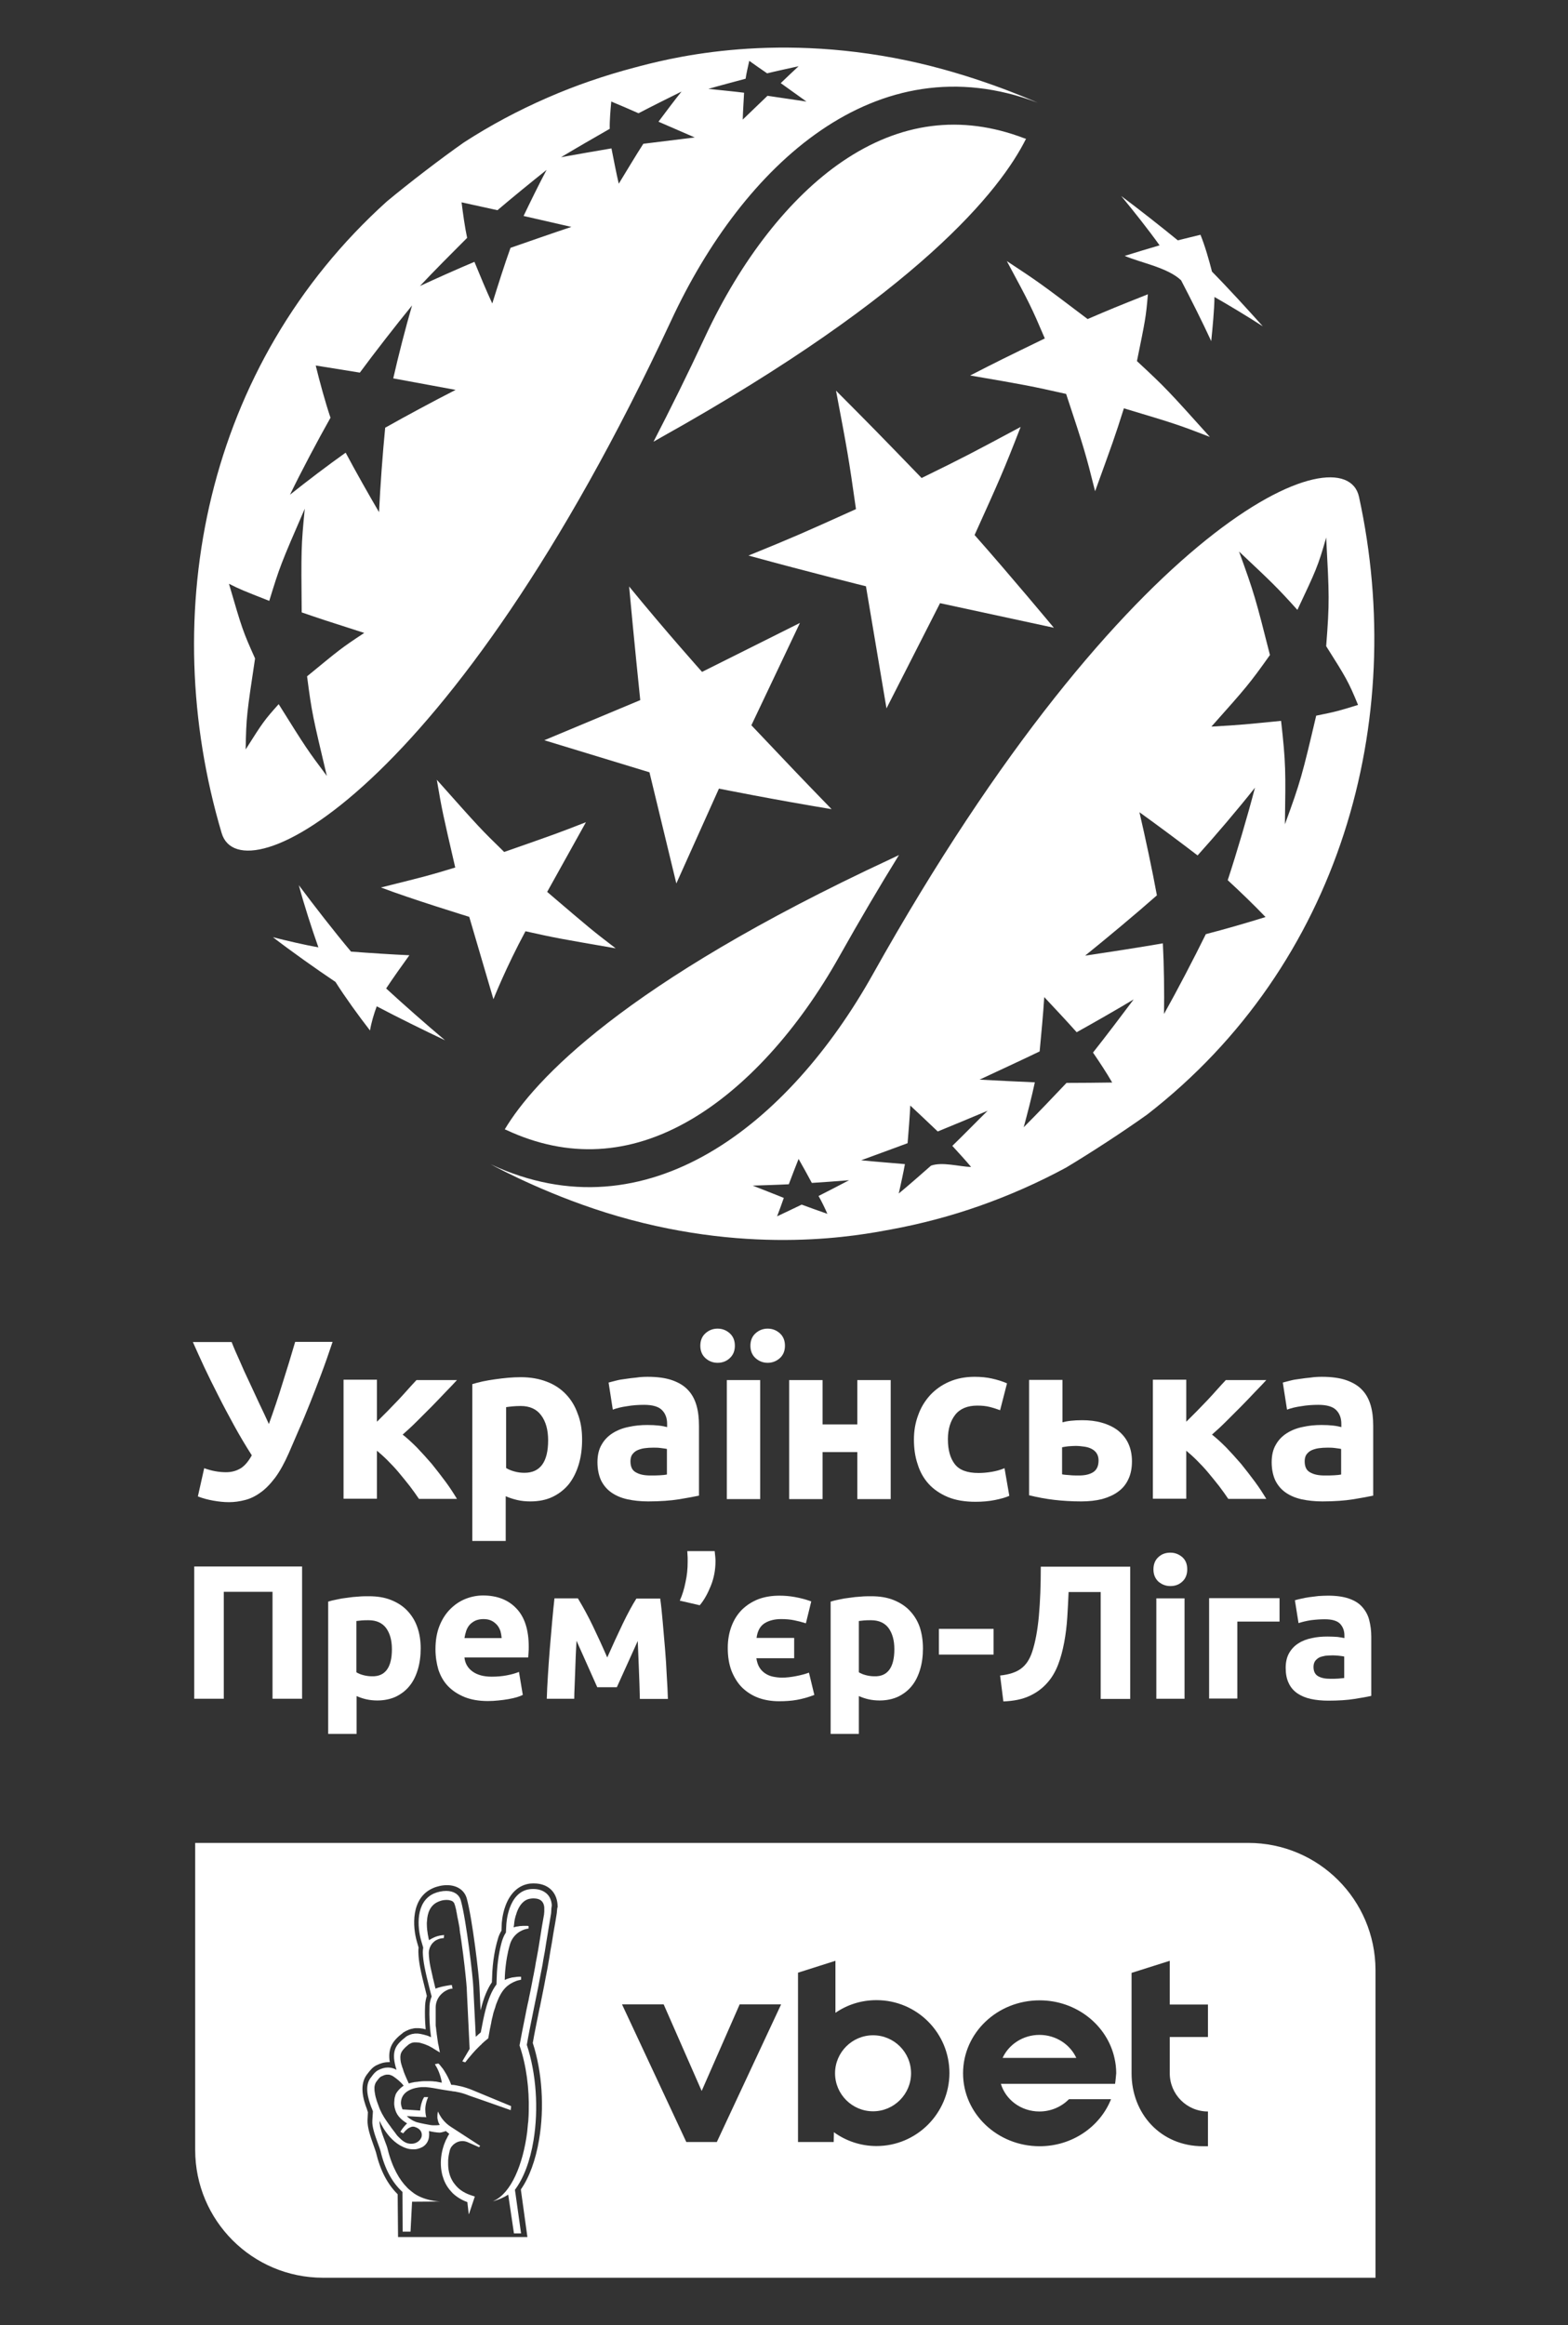 <?xml version="1.0" encoding="UTF-8"?>
<svg xmlns="http://www.w3.org/2000/svg" xmlns:xlink="http://www.w3.org/1999/xlink" version="1.1" id="Шар_1" x="0px" y="0px" viewBox="0 0 817 1211.2" style="enable-background:new 0 0 817 1211.2;" xml:space="preserve">
<rect x="0" y="0" width="817" height="1211.2" fill="#333333" stroke="none"/>
<style type="text/css">
	.st0{fill:#FFFFFF;}
</style>
<g id="Лого_00000041293287186731336760000003244266414698278579_">
	<g id="VBET_00000088132591215968131810000004535508856445011375_">
		<path class="st0" d="M287.5,992.3c-0.2-2.6-1.2-4.7-2.9-6.1c-1.7-1.4-3.9-2.2-6.7-2.2h0c-0.5,0-1.1,0-1.9,0.1    c-11.4,1.5-12.2,18.1-12.2,18.8l-0.2,3.8c-0.9,1.3-1.5,2.8-2,4.3c-1.2,4.1-2.6,10.9-2.8,19.5l-0.1,3.2c-1.3,1.7-2.4,3.7-3.3,5.9    c-1.9,4.6-3.1,9.4-4.9,19.1c-0.9,0.7-1.7,1.5-2.6,2.3l-1.3-26c-0.1-4.3-3.6-34.7-6.5-45.1c-0.9-3.1-3.7-4.9-7.6-4.9    c-2.1,0-4.4,0.5-6.3,1.3c-9.8,4.3-8.8,17.6-6.7,24.8l1,3.4c-0.1,0.8-0.2,1.6-0.2,2.4c0.1,4.7,1.2,9.8,3.6,19.3l1,3.8    c-0.6,1.5-1,3.1-1.1,4.8c-0.2,6,0.1,11.6,0.8,16.4c-0.8-0.4-1.5-0.6-2.2-0.9l0,0l-0.1,0c-0.9-0.3-1.8-0.5-2.7-0.7    c-0.1,0-0.3,0-0.4-0.1c-0.6-0.1-1.1-0.1-1.5-0.2h-0.3c-0.2,0-0.4,0-0.7,0h-0.2c-0.2,0-0.5,0-0.8,0.1c-0.2,0-0.5,0.1-0.7,0.1    l-0.1,0c-0.3,0.1-0.8,0.2-1.3,0.4c-0.8,0.3-1.4,0.6-2,1l-0.1,0.1l-0.1,0.1c-2.3,1.8-4.6,3.8-5.5,6.3c-1,2.7-0.8,6.1,0.7,10.8    c-1.4-0.8-2.9-1.2-4.5-1.2c-1.7,0-3.4,0.5-5.1,1.4c-1.6,0.9-2.5,2.1-3.5,3.5l-0.4,0.5c-3.3,4.3-1.3,10.8,0.4,15.4    c0.1,0.2,0.1,0.3,0.2,0.4c0.2,0.6,0.4,1.1,0.6,1.6l-0.3,4.9c-0.2,3.1,1.2,7.2,3,12.1c0.6,1.6,1.1,3,1.3,3.8    c2.2,9.3,6.1,16.4,11.4,21.2l0.1,20.7h4.1l0.8-15.6l14.5-0.1c0,0-8.9-0.3-14.6-5.1c-0.8-0.7-1.7-1.3-2.5-2.2    c-3.9-3.9-7.7-10.3-10.1-19.9c-0.2-1-0.8-2.6-1.5-4.4c-0.7-1.9-1.5-4-2-5.9c-0.1-0.4-0.2-0.7-0.3-1c-0.1-0.4-0.2-0.7-0.2-1.1    c-0.2-0.9-0.3-1.7-0.2-2.4c0,0,4.5,11.3,14.1,14.3c1.2,0.4,2.4,0.5,3.5,0.5h0c0.6,0,1.1,0,1.6-0.1c0.6-0.1,1.2-0.3,1.8-0.5    c0.4-0.2,0.7-0.3,1.1-0.5c0.1-0.1,0.2-0.1,0.4-0.2c1.9-1.2,3.2-3.2,3.3-6v-0.7c0-0.5,0-0.9-0.1-1.5c0.2,0,0.3,0.1,0.5,0.1    c0.5,0.1,1,0.2,1.5,0.3c0.4,0.1,0.9,0.1,1.3,0.2c0.2,0,0.5,0,0.7,0.1c0.5,0,1,0.1,1.4,0.1c0.3,0,0.6,0,0.9-0.1    c0.2,0,0.3,0,0.5-0.1c0.8-0.2,1.5-0.4,2-0.6l1.6,1.3l0.2,0.1c-0.1,0.2-0.3,0.5-0.4,0.7c-0.1,0.1-0.1,0.2-0.2,0.3    c-0.2,0.5-0.5,0.9-0.7,1.4c-0.1,0.2-0.2,0.5-0.4,0.7c-0.2,0.6-0.5,1.1-0.7,1.7c-0.3,0.7-0.5,1.3-0.7,2c-0.1,0.3-0.2,0.7-0.3,1    c-1,3.7-1.3,7.6-0.7,11.5c0.2,1.1,0.4,2.2,0.8,3.3c0.8,2.7,2.2,5.2,4.1,7.3c0.3,0.3,0.6,0.7,0.9,1c0,0,0,0,0,0    c2.2,2.1,4.9,3.7,7.7,4.7l0.7,6.1c0,0.1,0.1,0.1,0.1,0.1c0,0,0.1,0,0.1-0.1l3-9l-1.5-0.5c-3.2-1-6.1-2.6-8.2-5    c-0.5-0.6-1-1.2-1.5-1.9c-0.2-0.3-0.4-0.7-0.6-1c-1-1.7-1.6-3.7-1.9-5.7c-0.1-0.8-0.2-1.6-0.2-2.4c0-0.4,0-0.8,0-1.2    c0-0.4,0-0.8,0-1.2c0.1-1.7,0.4-3.3,0.8-4.9c0,0,0,0,0-0.1c0-0.1,0-0.1,0.1-0.2c0-0.1,0.1-0.3,0.1-0.4c0-0.2,0.1-0.3,0.2-0.4    c0,0,0,0,0-0.1c0.3-0.7,0.7-1.2,1.2-1.7c0,0,0.1-0.1,0.1-0.1c0.1-0.1,0.2-0.2,0.3-0.3c0.1-0.1,0.2-0.2,0.4-0.3c0,0,0.1,0,0.1-0.1    c1.2-0.9,2.6-1.4,4.1-1.4c0.9,0,1.9,0.2,2.8,0.6l3.2,1.4l2.7,1.2l0.6-0.7l-15.1-9.8c-1.8-1.1-3.4-2.6-4.7-4.3c0,0,0,0,0,0    c-0.8-1.1-1.6-2.4-2.2-3.8c0,0-0.3,1-0.3,2.4v0.5c0,0.4,0,0.7,0.1,1.1c0.1,0.4,0.2,0.8,0.3,1.2s0.3,0.8,0.5,1.2    c0.1,0.2,0.2,0.4,0.4,0.6c-0.2,0-0.5,0.1-0.7,0.1c-0.7,0.1-1.4,0.1-2.1,0.1c-0.6,0-1.3,0-1.9-0.1c-1.8-0.3-4.5-0.8-6.9-1.4    c-0.4-0.1-0.8-0.2-1.2-0.4c-1.3-0.5-2.6-1.3-3.7-2.2c-0.2-0.2-0.5-0.4-0.7-0.7l8.3,0.5l0.8,0l1,0.1c0,0-0.5-1.7-0.5-4    c0-0.5,0-1.1,0.1-1.7c0.2-1.5,0.6-3.1,1.4-4.8h-2.1c-0.1,0.2-0.2,0.3-0.3,0.5c-0.3,0.5-0.5,1-0.7,1.5c-0.4,1.1-0.7,2.2-0.9,3.4    c0,0.3-0.1,0.5-0.1,0.8c0,0.3-0.1,0.5-0.1,0.8l-9.2-0.6c-0.4-1-0.7-2-0.8-3c-0.1-2.4,0.9-4.6,2.9-6.1c0.3-0.2,0.6-0.4,0.9-0.6    c0.4-0.2,0.8-0.4,1.2-0.6c1.6-0.7,3.4-1.1,5.6-1.3c0.4,0,0.7,0,1.1,0c0.4,0,0.9,0,1.3,0c1.3,0.1,2.6,0.3,3.9,0.5    c1.7,0.3,3.4,0.6,5.1,0.9c0.4,0.1,0.9,0.1,1.3,0.2c0.4,0.1,0.9,0.1,1.3,0.2c0.4,0.1,0.9,0.1,1.3,0.2c0.2,0,0.4,0,0.6,0.1    c0.2,0,0.4,0.1,0.6,0.1c0.3,0,0.7,0.1,0.9,0.1c0.2,0,0.4,0,0.6,0.1c0.2,0,0.3,0.1,0.5,0.1c0.6,0.1,1.1,0.2,1.5,0.3h0    c0.5,0.1,1,0.3,1.5,0.4c1,0.3,1.9,0.6,2.9,1c0.1,0,0.1,0,0.2,0.1l7.5,2.6l14.5,5.1l0.1-1l0.1-1.1l-21-8.7    c-0.7-0.3-1.5-0.5-2.3-0.8c-1.8-0.6-3.5-1-5.2-1.3c-0.9-0.2-1.8-0.3-2.7-0.3c0,0-1.1-3.3-3.4-6.9c-0.1-0.2-0.2-0.3-0.3-0.5    c-0.1-0.2-0.3-0.4-0.4-0.6c-0.2-0.3-0.4-0.6-0.6-0.8c-0.4-0.5-0.8-1-1.2-1.5c-0.2-0.3-0.5-0.6-0.8-0.8l-1.5,0.3l-0.3,0.1    c0.1,0.2,0.2,0.3,0.3,0.5c2.7,4.3,3.3,9.1,3.3,9.1c-1.1-0.2-2.1-0.4-3.1-0.6c-0.1,0-0.1,0-0.2,0c-0.1,0-0.2,0-0.2,0    c-0.8-0.1-1.7-0.2-2.5-0.2c0,0-0.6,0-0.7,0c-0.5,0-0.9,0-1.4,0h-0.6c-0.1,0-0.3,0-0.4,0h-0.2c-0.8,0-1.6,0.1-2.4,0.2    c-0.1,0-0.1,0-0.2,0c-0.5,0.1-1.1,0.2-1.6,0.2c-0.2,0-0.5,0.1-0.7,0.1c-0.2,0-0.3,0-0.5,0.1c-0.6,0.1-1.2,0.2-1.8,0.4    c-0.2,0.1-0.5,0.1-0.7,0.2c-0.2-0.4-0.4-0.9-0.6-1.3c-0.6-1.3-1.1-2.5-1.6-3.7c-0.3-0.8-0.6-1.5-0.8-2.3c-0.1-0.4-0.2-0.7-0.4-1.1    c-0.2-0.7-0.4-1.4-0.6-2c-0.1-0.3-0.1-0.6-0.2-0.9c-0.3-1.9-0.3-3.4,0.2-4.6c0.4-1,1.2-1.9,2.1-2.8c0.3-0.3,0.6-0.6,0.9-0.8    c0.4-0.4,0.8-0.7,1.2-1c0.2-0.1,0.4-0.2,0.6-0.3c0.2-0.1,0.4-0.2,0.6-0.3c0.3-0.1,0.6-0.2,0.8-0.2c0.2,0,0.3-0.1,0.4-0.1    c0.2,0,0.4,0,0.6,0c0.1,0,0.2,0,0.3,0c0.1,0,0.2,0,0.3,0h0.1c0,0,0,0,0,0c0.4,0,0.8,0.1,1.2,0.1h0.1c0,0,0.1,0,0.1,0    c0.6,0.1,1.2,0.3,1.8,0.5c0.1,0,0.2,0,0.3,0.1c0,0,0.1,0,0.1,0c0.7,0.2,1.4,0.5,2.1,0.8c0.1,0.1,0.2,0.1,0.3,0.1    c0.3,0.2,0.7,0.3,1,0.5c0.4,0.2,0.7,0.4,1.1,0.6c0.1,0.1,0.3,0.2,0.4,0.2c0,0,0,0,0,0c0,0,0.1,0.1,0.1,0.1    c0.2,0.1,0.4,0.2,0.6,0.4c0,0,0.1,0.1,0.2,0.1c0.6,0.4,1.1,0.7,1.8,1.1l0.7,0.4l0.4,0.3c-0.2-0.9-0.4-2-0.6-3.2    c0-0.1,0-0.2-0.1-0.4c0-0.3-0.1-0.6-0.2-0.9c0-0.2-0.1-0.4-0.1-0.7c0-0.2-0.1-0.4-0.1-0.6c0-0.2-0.1-0.5-0.1-0.7    c0-0.2-0.1-0.5-0.1-0.7c0-0.2-0.1-0.5-0.1-0.7c0-0.2-0.1-0.5-0.1-0.7c0-0.2-0.1-0.5-0.1-0.7c0-0.2-0.1-0.5-0.1-0.8    c0-0.2,0-0.5-0.1-0.7c0-0.3-0.1-0.6-0.1-0.9c0-0.2,0-0.5-0.1-0.8c0-0.3,0-0.6-0.1-0.8l-0.1-0.8c0-0.3,0-0.6,0-0.9    c0-0.3,0-0.6,0-0.8c0-0.3,0-0.6,0-0.9c0-0.3,0-0.6,0-0.8c0-0.3,0-0.6,0-0.9v-0.8c0-0.3,0-0.6,0-0.9c0-0.3,0-0.5,0-0.8v-1    c0-0.3,0-0.5,0-0.8c0-0.3,0-0.7,0-1v-0.1c0.1-2.4,1-4.5,2.5-6.2c0,0,0.1-0.1,0.1-0.1c0.1-0.1,0.2-0.2,0.3-0.3    c0.1-0.1,0.2-0.2,0.3-0.3c0,0,0.1,0,0.1-0.1c1.2-1.1,2.8-2,4.4-2.4c0.1,0,0.1,0,0.2,0c0.2,0,0.4-0.1,0.7-0.1c0,0,0,0,0,0    c0.1,0,0.1,0,0.2,0l-0.4-1.9c-0.2,0-1.1,0.1-2.2,0.3c-1.8,0.3-4.3,0.8-6.3,1.6c-0.4-1.7-0.8-3.2-1.1-4.6c-0.2-0.6-0.3-1.2-0.4-1.7    c-0.4-1.9-0.8-3.5-1.1-4.9c-0.6-2.9-0.8-5.1-0.9-7.2c0-1.1,0.2-2.1,0.6-3.1c0.5-1.2,1.2-2.2,2.2-3c0.3-0.3,0.6-0.5,1-0.7    c0.2-0.1,0.4-0.2,0.6-0.3c1-0.5,2.2-0.8,3.4-0.8l0.1-0.8l0.1-0.8H232c-2.8,0-5.2,0.8-7,1.8c-0.6,0.3-1,0.6-1.5,0.9c0,0,0,0,0,0    c0,0,0-0.1,0-0.2c0-0.1-0.1-0.3-0.1-0.5c-0.1-0.2-0.2-0.6-0.2-0.9c-0.1-0.6-0.3-1.3-0.4-2.1c0-0.1,0-0.1,0-0.2    c-0.1-0.4-0.1-0.9-0.2-1.3c-0.1-1-0.2-2.1-0.2-3.2c0-0.6,0-1.1,0.1-1.7c0.2-4,1.6-8.1,5.7-9.9c0.4-0.2,1-0.4,1.6-0.6    c1-0.3,2.1-0.4,3.1-0.4c0.7,0,1.3,0.1,1.9,0.3c0.8,0.2,1.4,0.6,1.8,1.3c0.1,0.2,0.2,0.3,0.2,0.5c0,0.2,0.1,0.3,0.2,0.5    c0.1,0.3,0.2,0.7,0.3,1.1c0.1,0.4,0.2,0.8,0.3,1.2c0.1,0.4,0.2,0.8,0.2,1.2c0.1,0.3,0.1,0.5,0.2,0.8c0,0.2,0.1,0.4,0.1,0.7    c0.1,0.5,0.2,1,0.3,1.6c0.1,0.4,0.2,0.9,0.3,1.4c0.2,1,0.4,2.1,0.6,3.2c0.1,0.5,0.2,1,0.2,1.5c0,0.1,0,0.2,0,0.3    c0.1,0.5,0.2,1,0.2,1.5c0.1,0.4,0.1,0.7,0.2,1.1c0.1,0.5,0.2,1,0.2,1.5c0.1,0.4,0.1,0.7,0.2,1.1c0.1,0.5,0.1,1,0.2,1.5    c1.2,8.3,2.1,16.8,2.5,21.2c0,0.5,0.1,0.9,0.1,1.3c0,0.3,0,0.5,0.1,0.7c0,0.4,0,0.7,0,0.9l1.5,31.2c0,0-1,1.7-2.3,3.9    c-0.5,0.8-1,1.7-1.5,2.6l1.2,0.4l0.3,0.1c0,0,0.6-0.7,1.5-1.9c1.3-1.5,3.2-3.9,5.5-6.1c0.5-0.5,1-1,1.6-1.5c0,0,0,0,0-0.1    c1.1-1,2.2-2,3.4-2.9c0.3-1.8,0.6-3.5,0.9-5c0.1-0.3,0.1-0.6,0.2-0.9c0.1-0.5,0.2-1,0.3-1.5c0.1-0.4,0.2-0.8,0.2-1.1    c0.1-0.7,0.3-1.3,0.4-1.9c0-0.1,0-0.2,0.1-0.3c0.1-0.4,0.2-0.8,0.3-1.3c0.1-0.4,0.2-0.9,0.3-1.3c0.1-0.2,0.1-0.4,0.2-0.6    c0.1-0.4,0.2-0.8,0.4-1.2c0-0.2,0.1-0.4,0.2-0.6c0.1-0.3,0.2-0.5,0.2-0.7c0.1-0.4,0.3-0.9,0.4-1.3c0.3-0.7,0.5-1.3,0.8-2    c0.2-0.4,0.3-0.8,0.5-1.2c0.1-0.1,0.1-0.3,0.2-0.4c0.1-0.3,0.3-0.6,0.4-0.8c0.8-1.6,1.8-3.1,3-4.3c0,0,0,0,0,0    c0.8-0.8,1.6-1.4,2.5-2c1-0.6,2-1.1,3.1-1.5c0.5-0.2,1-0.3,1.4-0.4c0.4-0.1,0.7-0.1,0.8-0.2c0.1,0,0.2,0,0.3,0v-1.6    c-0.2,0-0.5,0-0.8,0c-0.1,0-0.3,0-0.4,0c-0.6,0-1.2,0.1-1.9,0.2c-0.5,0.1-1,0.1-1.6,0.2c-0.4,0.1-0.7,0.2-1.1,0.3c0,0,0,0,0,0    c0,0-0.1,0-0.1,0c-1,0.3-1.9,0.6-2.6,1c0-1.5,0.1-3,0.2-4.4c0.3-3.7,0.8-7,1.4-9.7c0.1-0.3,0.1-0.7,0.2-1c0.3-1.3,0.6-2.4,0.9-3.4    c1.3-4.5,5.1-7.7,9.7-8.3c0,0,0,0,0,0c0,0,0,0,0,0v-1.3c-0.2,0-0.5-0.1-0.7-0.1c-0.2,0-0.5,0-0.8,0h-0.4c-0.7,0-1.5,0-2.2,0.1H271    c-0.2,0-0.3,0-0.5,0.1c-0.5,0.1-0.9,0.1-1.4,0.2c-0.3,0-0.5,0.1-0.8,0.2c-0.2,0.1-0.4,0.1-0.6,0.2v-0.1c0-0.1,0-0.2,0-0.3    c0,0,0,0,0,0c0-0.2,0-0.3,0.1-0.6c0-0.3,0.1-0.6,0.1-0.9c0-0.3,0.1-0.6,0.1-0.9c0-0.2,0.1-0.4,0.1-0.7c0.1-0.6,0.2-1.2,0.4-1.8    c0.1-0.4,0.2-0.9,0.4-1.3c0.1-0.4,0.3-0.9,0.4-1.3c0.1-0.3,0.3-0.6,0.4-1c1.3-3,3.4-5.7,6.9-6.1c0.5-0.1,0.9-0.1,1.3-0.1h0    c0.5,0,0.9,0,1.4,0.1c0.1,0,0.1,0,0.2,0c3,0.5,3.9,2.5,4.1,4.6c0,0.2,0,0.3,0,0.5c0,0.1,0,0.2,0,0.3c0,0.2,0,0.5,0,0.7    c0,0.2,0,0.5,0,0.7c0,0.4-0.1,0.7-0.1,1c0,0.1,0,0.2,0,0.3c-0.3,1.8-0.7,4-1.1,6.3c-0.2,1.4-0.5,2.9-0.7,4.4    c-0.2,1.2-0.4,2.5-0.6,3.7c-0.1,0.6-0.2,1.3-0.3,1.9c-0.1,0.8-0.3,1.6-0.4,2.4c-0.1,0.7-0.3,1.5-0.4,2.2c-0.1,0.7-0.3,1.5-0.4,2.2    c-0.3,1.5-0.6,3-0.8,4.5c-0.3,1.4-0.5,2.8-0.8,4.2c0,0.1,0,0.2-0.1,0.4c-0.3,1.6-0.6,3.2-0.9,4.7c-0.4,2-0.8,4.2-1.3,6.4    c-0.2,1.1-0.4,2.2-0.7,3.3c-0.3,1.5-0.6,2.9-0.9,4.3c-0.1,0.4-0.1,0.7-0.2,1.1c-1.3,6.4-2.5,12.4-3.2,16.4    c3.6,10.5,5.1,22.6,4.8,34.2v0.1c0,1.5-0.1,3-0.2,4.5c0,0.6-0.1,1.3-0.2,1.9c-0.1,1.5-0.3,2.9-0.4,4.3    c-2.2,17.3-8.5,31.9-17.3,35.9c-0.3,0.1-0.5,0.2-0.8,0.3c0.3-0.1,0.6-0.2,0.9-0.2c2.3-0.7,4.9-1.7,7.3-3.3l0,0l3,20.2h3.7    l-2.9-20.7l-0.3-2c4.5-6,7.9-14.8,9.7-25.8c2.7-16.4,1.4-34.9-3.5-49.7c0.8-4.8,2.2-11.8,3.7-19.1c0.8-3.8,1.6-7.7,2.3-11.3    c0.3-1.6,0.6-3.2,0.9-4.8c0.3-1.5,0.6-3.1,0.9-4.6c0.3-1.5,0.6-3.1,0.8-4.6c0.6-3,1.1-6,1.5-8.8c0.5-2.8,0.9-5.5,1.3-7.9    c0.4-2.4,0.8-4.6,1.1-6.5c0.1-0.6,0.2-1.1,0.2-1.6c0-0.6,0.1-1.3,0.1-1.9C287.5,993,287.5,992.6,287.5,992.3z M210.1,1086.2    c0.1,0.1,0.2,0.2,0.2,0.3c-0.6,0.4-1.2,0.8-1.7,1.3c-0.5,0.5-0.9,0.9-1.3,1.4c-0.1,0.2-0.2,0.3-0.4,0.5c-0.2,0.3-0.4,0.7-0.6,1    c-0.1,0.2-0.2,0.3-0.2,0.5c-0.1,0.3-0.2,0.6-0.3,1c-0.1,0.3-0.2,0.6-0.2,0.9c-0.1,0.3-0.1,0.6-0.1,0.9c0,0.4-0.1,0.8-0.1,1.2    c0,0.4,0,0.7,0,1.1c0.1,1.1,0.3,2,0.6,2.9c1,3.2,3.4,5.2,6.1,6.9c-0.5,0.5-1,1-1.4,1.5c0,0-0.1,0.1-0.1,0.1    c-0.4,0.5-0.8,1-1.1,1.4c-0.4,0.6-0.7,1.1-0.9,1.4l0.6,0.3l0.9,0.5c0.1-0.1,0.1-0.2,0.2-0.3c0.5-0.6,1.1-1.3,1.9-1.9    c0.1-0.1,0.2-0.2,0.3-0.3c0.6-0.4,1.3-0.7,1.9-0.9c0.3-0.1,0.5-0.1,0.8-0.1c0.1,0,0.3,0,0.4,0c0.1,0,0.3,0.1,0.4,0.1    c3.1,0.9,4.1,3,3.7,5c0,0.2-0.1,0.4-0.2,0.6c-0.1,0.2-0.2,0.4-0.3,0.6c-0.2,0.3-0.4,0.6-0.7,0.9c0,0,0,0,0,0c-1,1-2.4,1.7-4.2,1.7    c-0.4,0-0.8,0-1.2-0.1c-1.8-0.2-3.6-1.5-5.4-3.4c-0.2-0.2-0.3-0.3-0.5-0.5c-0.3-0.3-0.5-0.6-0.8-1c-0.1-0.1-0.1-0.2-0.2-0.3    c-0.1-0.1-0.2-0.3-0.3-0.4c-0.5-0.7-1.1-1.4-1.6-2.1c-0.3-0.3-0.5-0.7-0.7-1c-0.3-0.4-0.6-0.8-0.9-1.2c-0.4-0.6-0.8-1.1-1.2-1.7    c-1.8-2.6-3.3-5.2-4.3-8.2c-0.2-0.6-1.5-3.6-1.9-6.7c-0.2-0.9-0.2-1.9-0.2-2.8c0.1-1.1,0.4-2,0.9-2.8c0.1-0.1,0.2-0.2,0.3-0.4    c0.8-1,1.3-1.8,2.1-2.3c0.1-0.1,0.2-0.2,0.4-0.2c0.6-0.3,1.1-0.5,1.6-0.7c0.2,0,0.3-0.1,0.5-0.1l0.4-0.1c0.3,0,0.5,0,0.7,0    c0.2,0,0.3,0,0.5,0c0.3,0,0.6,0.1,0.9,0.2c0.3,0.1,0.6,0.2,0.8,0.3c0.4,0.2,0.7,0.4,1,0.6C206.8,1082.9,209,1084.7,210.1,1086.2z"></path>
		<path class="st0" d="M454.9,1060.2c-10.9,0-19.8,8.9-19.8,19.8c0,10.9,8.9,19.8,19.8,19.8c10.9,0,19.8-8.9,19.8-19.8    C474.7,1069,465.8,1060.2,454.9,1060.2z M541.6,1060c-8.6,0-16,5-19.2,12h38.4C557.6,1065,550.2,1060,541.6,1060z M541.6,1060    c-8.6,0-16,5-19.2,12h38.4C557.6,1065,550.2,1060,541.6,1060z M454.9,1060.2c-10.9,0-19.8,8.9-19.8,19.8    c0,10.9,8.9,19.8,19.8,19.8c10.9,0,19.8-8.9,19.8-19.8C474.7,1069,465.8,1060.2,454.9,1060.2z M650.4,960H101.7v159.9    c0,36.8,29.8,66.6,66.6,66.6h548.4v-160.3C716.6,989.6,687,960,650.4,960z M290.2,995.5c0,0.6-0.1,1.1-0.2,1.8    c-0.3,1.8-0.6,3.8-1,6l-0.1,0.5c-0.4,2.4-0.9,5.1-1.3,7.9c-0.6,3.3-1.1,6.1-1.5,8.8c-0.3,1.5-0.5,3-0.8,4.6    c-0.3,1.5-0.6,3.1-0.9,4.6c-0.3,1.6-0.6,3.2-0.9,4.8c-0.7,3.5-1.5,7.4-2.2,11l-0.1,0.3c-1.4,7-2.8,13.6-3.6,18.4    c4.9,15,6.1,33.8,3.3,50.3c-1.8,10.7-5.1,19.7-9.5,26l0.1,0.9l3.3,23.9h-67.4l-0.2-22.3c-5.3-5.2-9.1-12.5-11.3-21.8    c-0.2-0.6-0.7-2.2-1.2-3.5c-1.9-5.3-3.3-9.6-3.2-13.2l0.2-4.3c-0.2-0.4-0.3-0.8-0.4-1.2c0,0,0-0.1-0.1-0.2l0-0.1    c-2-5.2-4.1-12.7,0-18.1l0.4-0.5c1.1-1.4,2.3-3.1,4.4-4.2c2.1-1.1,4.3-1.7,6.4-1.7c0.2,0,0.4,0,0.7,0c-0.5-3-0.3-5.6,0.5-7.8    c1.2-3.2,3.8-5.5,6.4-7.5l0.1-0.1l0.1-0.1l0.1,0l0.1-0.1c0.8-0.5,1.6-0.9,2.6-1.3c0.7-0.3,1.3-0.4,1.7-0.5h0    c0.2,0,0.5-0.1,0.9-0.2c0.5-0.1,0.9-0.1,1.1-0.1h0.1c0.2,0,0.6,0,0.9,0h0.4c0.6,0,1.1,0.1,1.8,0.2c0.2,0,0.4,0,0.6,0.1    c0.4,0.1,0.8,0.2,1.3,0.3c-0.4-4.3-0.5-8.5-0.3-12.5c0.1-1.7,0.4-3.3,0.9-4.9l-0.7-2.9c-2.5-9.7-3.6-14.9-3.7-20    c0-0.7,0-1.5,0.1-2.3l-0.8-2.8c-2.4-8-3.3-23,8.2-28.1c2.2-1,4.9-1.6,7.4-1.6c5.2,0,9.1,2.6,10.3,6.9c2.9,10.4,6.5,40.9,6.6,45.8    l0.6,12.5c0.9-3.5,1.7-6.2,2.8-8.8c0.9-2.1,1.9-4.1,3.1-5.8l0.1-2.3c0.2-8.9,1.7-15.9,3-20.2c0.4-1.6,1.1-3.1,1.9-4.4l0.1-3    c0-0.5,0.2-5.2,2-10c2.5-6.7,6.9-10.7,12.6-11.5c0.9-0.1,1.6-0.1,2.2-0.1c7,0,11.7,4.1,12.3,10.8c0,0.4,0,0.8,0.1,1.3    C290.3,994,290.3,994.7,290.2,995.5z M373.5,1115.8h-15.9l-33.5-71.7h21.7l19.8,45.1l19.8-45.1H407L373.5,1115.8z M456.7,1117.9    c-8.3,0-16-2.7-22.2-7.2l-0.1,5.1h-18.6v-88.2l19.5-6.2v27.1c6.1-4.2,13.4-6.6,21.4-6.6c21,0,38,17,38,38    C494.6,1100.9,477.6,1117.9,456.7,1117.9z M581,1085.5h-59.5c2.5,8.3,10.5,14.4,20.1,14.4c6.1,0,11.5-2.5,15.4-6.4h21.9    c-5.7,14.3-20.2,24.5-37.2,24.5c-22,0-39.9-17-39.9-38c0-21,17.8-38,39.9-38c19.1,0,35.2,12.9,39,30.1c0.6,2.6,0.9,5.2,0.9,7.9    C581.4,1081.8,581.3,1083.7,581,1085.5z M629.4,1061.1h-19.9v18.9c0,11,8.9,19.9,19.9,19.9v18.1h-2.6c-22.1,0-37.2-17-37.2-38    v-52.3l19.9-6.3v22.8h19.9V1061.1z M541.6,1060c-8.6,0-16,5-19.2,12h38.4C557.6,1065,550.2,1060,541.6,1060z M454.9,1060.2    c-10.9,0-19.8,8.9-19.8,19.8c0,10.9,8.9,19.8,19.8,19.8c10.9,0,19.8-8.9,19.8-19.8C474.7,1069,465.8,1060.2,454.9,1060.2z     M454.9,1060.2c-10.9,0-19.8,8.9-19.8,19.8c0,10.9,8.9,19.8,19.8,19.8c10.9,0,19.8-8.9,19.8-19.8    C474.7,1069,465.8,1060.2,454.9,1060.2z M454.9,1060.2c-10.9,0-19.8,8.9-19.8,19.8c0,10.9,8.9,19.8,19.8,19.8    c10.9,0,19.8-8.9,19.8-19.8C474.7,1069,465.8,1060.2,454.9,1060.2z"></path>
	</g>
	<g id="Текстова_частина_лого_00000053542363279672785300000006221458427624607659_">
		<path id="XMLID_00000103978405982068593750000003061772510991422386_" class="st0" d="M150.5,756.9c-2.3,5.2-4.6,9.4-7.1,12.8    c-2.5,3.3-5.1,6-7.7,7.8c-2.6,1.9-5.3,3.2-8.1,3.9c-2.7,0.7-5.5,1.1-8.3,1.1c-2.6,0-5.4-0.3-8.2-0.8c-2.8-0.5-5.5-1.2-8-2.2    l3.3-14.7c3.8,1.4,7.6,2.1,11.4,2.1c2.4,0,4.8-0.5,7-1.7c2.2-1.1,4.4-3.5,6.4-7.1c-3.2-5-6.3-10.2-9.2-15.5    c-2.9-5.3-5.7-10.5-8.3-15.7c-2.6-5.1-5.1-10.1-7.3-14.8c-2.2-4.8-4.2-9.1-5.9-13h20.2c1.2,3.1,2.6,6.3,4.2,9.8    c1.5,3.5,3.1,7.1,4.9,10.8c1.7,3.7,3.5,7.5,5.2,11.2c1.8,3.7,3.5,7.4,5.1,10.9c2.5-6.9,4.9-14,7.1-21.2c2.3-7.2,4.5-14.4,6.6-21.6    h19.5c-2,6-4,11.7-6,17c-2,5.3-3.9,10.3-5.8,15c-1.9,4.7-3.7,9.2-5.6,13.4C154,748.8,152.2,752.9,150.5,756.9z"></path>
		<path id="XMLID_00000161631555742657817910000004013373415949727120_" class="st0" d="M196.5,740.5c1.7-1.7,3.5-3.5,5.4-5.4    c1.9-2,3.8-3.9,5.6-5.8c1.8-1.9,3.5-3.8,5.1-5.6c1.6-1.8,3.1-3.4,4.4-4.8h21.1c-1.5,1.7-3.5,3.7-5.8,6.1c-2.3,2.4-4.7,5-7.3,7.6    c-2.6,2.6-5.2,5.2-7.8,7.8c-2.6,2.6-5.1,4.9-7.4,6.9c2.3,1.8,4.8,4.1,7.4,6.7c2.6,2.7,5.2,5.6,7.8,8.6c2.5,3.1,4.9,6.2,7.2,9.3    c2.3,3.1,4.2,6.1,5.9,8.9h-19.8c-1.4-2.1-3-4.3-4.8-6.7c-1.8-2.3-3.7-4.6-5.6-6.9c-1.9-2.3-3.9-4.4-5.9-6.4c-2-2-3.9-3.7-5.6-5.1    v25h-17.4v-62h17.4V740.5z"></path>
		<path id="XMLID_00000003809777168212937310000004569563156446927775_" class="st0" d="M303.3,749.9c0,4.8-0.6,9.2-1.8,13.1    c-1.2,3.9-2.9,7.3-5.1,10.1c-2.3,2.8-5.1,5-8.4,6.6c-3.3,1.6-7.2,2.4-11.6,2.4c-2.4,0-4.7-0.2-6.8-0.7c-2.1-0.5-4.1-1.1-6.1-2    v23.3h-17.4V721c1.6-0.5,3.3-0.9,5.4-1.4c2-0.4,4.1-0.8,6.4-1.1c2.2-0.3,4.5-0.6,6.8-0.8c2.3-0.2,4.5-0.3,6.6-0.3    c5.1,0,9.6,0.8,13.5,2.3c4,1.5,7.3,3.7,10,6.5c2.7,2.8,4.8,6.2,6.2,10.2C302.6,740.4,303.3,744.9,303.3,749.9z M285.6,750.3    c0-5.4-1.2-9.8-3.6-13c-2.4-3.3-6-4.9-10.7-4.9c-1.6,0-3,0.1-4.3,0.2c-1.3,0.1-2.4,0.3-3.3,0.4v31.7c1.1,0.7,2.5,1.3,4.3,1.8    c1.8,0.5,3.5,0.7,5.3,0.7C281.4,767.2,285.6,761.6,285.6,750.3z"></path>
		<path id="XMLID_00000093156307956181299030000014643373358680798647_" class="st0" d="M337.5,717.2c5.1,0,9.4,0.6,12.8,1.8    c3.4,1.2,6.2,2.9,8.2,5.1c2.1,2.2,3.5,4.9,4.4,8c0.9,3.1,1.3,6.6,1.3,10.5v36.5c-2.5,0.5-6,1.2-10.4,1.9    c-4.4,0.7-9.8,1.1-16.1,1.1c-4,0-7.6-0.4-10.8-1.1c-3.2-0.7-6-1.9-8.3-3.5c-2.3-1.6-4.1-3.7-5.4-6.3c-1.2-2.6-1.9-5.8-1.9-9.5    c0-3.6,0.7-6.7,2.2-9.2c1.4-2.5,3.4-4.5,5.8-6c2.4-1.5,5.2-2.6,8.3-3.2c3.1-0.7,6.3-1,9.7-1c2.3,0,4.3,0.1,6,0.3    c1.8,0.2,3.2,0.5,4.3,0.8v-1.7c0-3-0.9-5.4-2.7-7.2c-1.8-1.8-4.9-2.7-9.3-2.7c-3,0-5.9,0.2-8.8,0.7c-2.9,0.4-5.4,1-7.5,1.8    l-2.2-14.1c1-0.3,2.3-0.6,3.8-1c1.5-0.4,3.2-0.7,5-0.9c1.8-0.3,3.7-0.5,5.7-0.7C333.5,717.3,335.5,717.2,337.5,717.2z     M338.9,768.6c1.7,0,3.3,0,4.9-0.1c1.6-0.1,2.8-0.2,3.7-0.4v-13.3c-0.7-0.2-1.8-0.3-3.2-0.5c-1.4-0.2-2.7-0.2-3.9-0.2    c-1.6,0-3.2,0.1-4.6,0.3c-1.4,0.2-2.7,0.6-3.8,1.1c-1.1,0.5-1.9,1.3-2.6,2.2c-0.6,0.9-0.9,2.1-0.9,3.5c0,2.8,0.9,4.7,2.7,5.7    C333.2,768.1,335.7,768.6,338.9,768.6z"></path>
		<path id="XMLID_00000173866111212524334090000004327785050016497564_" class="st0" d="M373.9,709.9c-2.4,0-4.5-0.8-6.3-2.4    c-1.8-1.6-2.7-3.8-2.7-6.5s0.9-4.9,2.7-6.5c1.8-1.6,3.9-2.4,6.3-2.4c2.4,0,4.5,0.8,6.3,2.4c1.8,1.6,2.7,3.8,2.7,6.5    s-0.9,4.9-2.7,6.5C378.5,709.1,376.4,709.9,373.9,709.9z M396.1,780.9h-17.4v-62h17.4V780.9z M400,709.9c-2.4,0-4.5-0.8-6.3-2.4    c-1.8-1.6-2.7-3.8-2.7-6.5s0.9-4.9,2.7-6.5c1.8-1.6,3.9-2.4,6.3-2.4c2.4,0,4.5,0.8,6.3,2.4c1.8,1.6,2.7,3.8,2.7,6.5    s-0.9,4.9-2.7,6.5C404.5,709.1,402.4,709.9,400,709.9z"></path>
		<path id="XMLID_00000062150061800633009500000005584681983354132378_" class="st0" d="M464.1,780.9h-17.4v-24.5h-18.1v24.5h-17.4    v-62h17.4V742h18.1v-23.1h17.4V780.9z"></path>
		<path id="XMLID_00000143581944965656702100000018174654369618520981_" class="st0" d="M476.2,749.9c0-4.5,0.7-8.7,2.2-12.7    c1.4-4,3.5-7.4,6.2-10.4c2.7-2.9,6-5.3,9.9-7c3.9-1.7,8.3-2.6,13.3-2.6c3.3,0,6.3,0.3,9,0.9c2.7,0.6,5.4,1.4,7.9,2.5l-3.6,14    c-1.6-0.6-3.4-1.2-5.4-1.7c-1.9-0.5-4.1-0.7-6.5-0.7c-5.1,0-9,1.6-11.5,4.8c-2.5,3.2-3.8,7.5-3.8,12.7c0,5.6,1.2,9.9,3.6,13    c2.4,3.1,6.5,4.6,12.4,4.6c2.1,0,4.4-0.2,6.8-0.6c2.4-0.4,4.6-1,6.7-1.9l2.5,14.4c-2,0.9-4.6,1.6-7.6,2.2c-3,0.6-6.4,0.9-10,0.9    c-5.6,0-10.4-0.8-14.5-2.5c-4-1.7-7.4-4-10-6.9c-2.6-2.9-4.5-6.3-5.7-10.3C476.8,758.8,476.2,754.5,476.2,749.9z"></path>
		<path id="XMLID_00000074424039754309159140000007980197346668818343_" class="st0" d="M553.6,740.9c1.1-0.3,2.5-0.6,4.3-0.8    c1.8-0.2,3.8-0.3,6-0.3c3.7,0,7.1,0.4,10.2,1.3c3.2,0.9,5.9,2.2,8.2,3.9c2.3,1.8,4.2,4,5.5,6.7c1.3,2.7,2,5.9,2,9.5    c0,3.6-0.6,6.7-1.9,9.4c-1.2,2.6-3,4.8-5.4,6.5c-2.3,1.7-5.1,2.9-8.3,3.8c-3.2,0.8-6.8,1.2-10.8,1.2c-5.1,0-9.8-0.3-14.1-0.8    c-4.3-0.5-8.6-1.3-13.1-2.4v-60.1h17.4V740.9z M562.2,768.6c3.2,0,5.7-0.6,7.5-1.8c1.8-1.2,2.7-3.2,2.7-6c0-1.4-0.3-2.6-0.9-3.6    c-0.6-1-1.5-1.8-2.6-2.4c-1.1-0.6-2.4-1-3.8-1.2c-1.4-0.2-3-0.4-4.6-0.4c-1.2,0-2.4,0.1-3.9,0.2c-1.4,0.2-2.4,0.3-3.2,0.5v14.1    c0.9,0.2,2.2,0.3,3.7,0.4C558.9,768.6,560.5,768.6,562.2,768.6z"></path>
		<path id="XMLID_00000003792441227691125710000001467216803874038963_" class="st0" d="M618.2,740.5c1.7-1.7,3.5-3.5,5.4-5.4    c1.9-2,3.8-3.9,5.6-5.8c1.8-1.9,3.5-3.8,5.1-5.6c1.6-1.8,3.1-3.4,4.4-4.8h21.1c-1.5,1.7-3.5,3.7-5.8,6.1c-2.3,2.4-4.7,5-7.3,7.6    c-2.6,2.6-5.2,5.2-7.8,7.8c-2.6,2.6-5.1,4.9-7.4,6.9c2.3,1.8,4.8,4.1,7.4,6.7c2.6,2.7,5.2,5.6,7.8,8.6c2.5,3.1,4.9,6.2,7.2,9.3    c2.3,3.1,4.2,6.1,5.9,8.9H640c-1.4-2.1-3-4.3-4.8-6.7c-1.8-2.3-3.7-4.6-5.6-6.9c-1.9-2.3-3.9-4.4-5.9-6.4c-2-2-3.9-3.7-5.6-5.1v25    h-17.4v-62h17.4V740.5z"></path>
		<path id="XMLID_00000117672958925594601660000007527631080029734844_" class="st0" d="M688.8,717.2c5.1,0,9.4,0.6,12.8,1.8    c3.4,1.2,6.2,2.9,8.2,5.1c2.1,2.2,3.5,4.9,4.4,8c0.9,3.1,1.3,6.6,1.3,10.5v36.5c-2.5,0.5-6,1.2-10.4,1.9    c-4.4,0.7-9.8,1.1-16.1,1.1c-4,0-7.6-0.4-10.8-1.1c-3.2-0.7-6-1.9-8.3-3.5c-2.3-1.6-4.1-3.7-5.4-6.3c-1.2-2.6-1.9-5.8-1.9-9.5    c0-3.6,0.7-6.7,2.2-9.2c1.4-2.5,3.4-4.5,5.8-6c2.4-1.5,5.2-2.6,8.3-3.2c3.1-0.7,6.3-1,9.7-1c2.3,0,4.3,0.1,6,0.3    c1.8,0.2,3.2,0.5,4.3,0.8v-1.7c0-3-0.9-5.4-2.7-7.2c-1.8-1.8-4.9-2.7-9.3-2.7c-3,0-5.9,0.2-8.8,0.7c-2.9,0.4-5.4,1-7.5,1.8    l-2.2-14.1c1-0.3,2.3-0.6,3.8-1c1.5-0.4,3.2-0.7,5-0.9c1.8-0.3,3.7-0.5,5.7-0.7C684.8,717.3,686.8,717.2,688.8,717.2z     M690.2,768.6c1.7,0,3.3,0,4.9-0.1c1.6-0.1,2.8-0.2,3.7-0.4v-13.3c-0.7-0.2-1.8-0.3-3.2-0.5c-1.4-0.2-2.7-0.2-3.9-0.2    c-1.6,0-3.2,0.1-4.6,0.3c-1.4,0.2-2.7,0.6-3.8,1.1c-1.1,0.5-1.9,1.3-2.6,2.2c-0.6,0.9-0.9,2.1-0.9,3.5c0,2.8,0.9,4.7,2.7,5.7    C684.5,768.1,687,768.6,690.2,768.6z"></path>
		<path id="XMLID_00000008846660868785260010000004521905755830925457_" class="st0" d="M157.4,816v68.9H142v-55.7h-25.4v55.7h-15.4    V816H157.4z"></path>
		<path id="XMLID_00000011004675448600193120000005812269095184031151_" class="st0" d="M219.2,858.7c0,4-0.5,7.7-1.5,11    c-1,3.3-2.4,6.2-4.3,8.5c-1.9,2.4-4.3,4.2-7.1,5.6c-2.8,1.3-6.1,2-9.7,2c-2,0-3.9-0.2-5.7-0.6c-1.8-0.4-3.5-1-5.1-1.7v19.7H171    v-68.9c1.3-0.4,2.8-0.8,4.5-1.1c1.7-0.4,3.5-0.7,5.4-0.9c1.9-0.3,3.8-0.5,5.7-0.6c1.9-0.2,3.8-0.2,5.6-0.2c4.3,0,8.1,0.6,11.4,1.9    c3.3,1.3,6.2,3.1,8.5,5.5c2.3,2.4,4.1,5.2,5.3,8.6C218.6,850.8,219.2,854.6,219.2,858.7z M204.2,859.1c0-4.6-1-8.2-3-11    c-2-2.7-5.1-4.1-9.1-4.1c-1.3,0-2.5,0-3.6,0.1c-1.1,0.1-2,0.2-2.8,0.3v26.7c0.9,0.6,2.1,1.1,3.6,1.5c1.5,0.4,3,0.6,4.5,0.6    C200.7,873.4,204.2,868.6,204.2,859.1z"></path>
		<path id="XMLID_00000106834740405160096560000001455884657553044631_" class="st0" d="M226.9,859.1c0-4.6,0.7-8.7,2.1-12.2    c1.4-3.5,3.3-6.4,5.6-8.7c2.3-2.3,4.9-4.1,7.9-5.3c3-1.2,6.1-1.8,9.2-1.8c7.3,0,13.2,2.3,17.4,6.8c4.3,4.5,6.4,11.2,6.4,20    c0,0.9,0,1.8-0.1,2.8c-0.1,1-0.1,1.9-0.2,2.7H242c0.3,3,1.7,5.5,4.2,7.3c2.5,1.8,5.8,2.7,10,2.7c2.7,0,5.3-0.2,7.9-0.7    c2.6-0.5,4.7-1.1,6.3-1.8l2,12c-0.8,0.4-1.8,0.8-3.1,1.2c-1.3,0.4-2.8,0.7-4.4,1c-1.6,0.3-3.3,0.5-5.2,0.7    c-1.8,0.2-3.7,0.3-5.5,0.3c-4.7,0-8.7-0.7-12.2-2.1c-3.4-1.4-6.3-3.3-8.6-5.7c-2.3-2.4-3.9-5.3-5-8.6    C227.5,866.6,226.9,863,226.9,859.1z M261.4,853.5c-0.1-1.3-0.3-2.5-0.6-3.7c-0.4-1.2-0.9-2.2-1.7-3.2c-0.8-0.9-1.7-1.7-2.9-2.3    c-1.2-0.6-2.6-0.9-4.3-0.9c-1.6,0-3,0.3-4.2,0.8c-1.2,0.6-2.2,1.3-3,2.2c-0.8,0.9-1.4,2-1.8,3.2c-0.4,1.2-0.7,2.5-0.9,3.7H261.4z"></path>
		<path id="XMLID_00000020382840437174454220000016495403347198237371_" class="st0" d="M300.4,854.7c-0.1,2.3-0.3,4.8-0.4,7.6    c-0.1,2.7-0.2,5.5-0.3,8.2c-0.1,2.8-0.2,5.4-0.3,7.9c-0.1,2.5-0.2,4.7-0.2,6.5h-14.3c0.1-3.6,0.3-7.8,0.6-12.3    c0.3-4.6,0.6-9.2,1-14c0.4-4.7,0.8-9.4,1.2-13.9c0.4-4.5,0.8-8.5,1.2-12.1h12.2c2.8,4.6,5.4,9.4,7.8,14.4c2.4,5,4.9,10.4,7.5,16.4    c2.8-6.3,5.5-12.2,8.1-17.6c2.6-5.4,5-9.8,7.1-13.1H344c0.5,3.6,0.9,7.6,1.3,12.1c0.4,4.5,0.8,9.1,1.2,13.9    c0.4,4.7,0.7,9.4,0.9,14c0.3,4.6,0.5,8.7,0.6,12.3h-14.6c-0.1-5.2-0.3-10.3-0.5-15.4c-0.2-5.1-0.4-10-0.6-14.8l-10.9,24.1h-10.2    L300.4,854.7z"></path>
		<path id="XMLID_00000166669569828399918760000008502215715274774973_" class="st0" d="M372.4,808.2c0.1,0.9,0.2,1.9,0.3,2.9    c0.1,1,0.1,1.7,0.1,2.2c0,4.5-0.8,8.7-2.4,12.7c-1.6,4-3.5,7.5-5.8,10.2l-10.4-2.4c1.3-2.9,2.3-6.1,3-9.7c0.8-3.6,1.1-7,1.1-10.3    c0-0.1,0-0.4,0-0.9c0-0.4,0-0.9,0-1.5c0-0.6-0.1-1.2-0.1-1.8c0-0.6-0.1-1.1-0.1-1.6H372.4z"></path>
		<path id="XMLID_00000003075917850720209400000002011957491915362211_" class="st0" d="M379.2,858.4c0-4.2,0.7-8,2-11.4    c1.3-3.4,3.1-6.2,5.5-8.6c2.4-2.3,5.2-4.1,8.5-5.4c3.3-1.2,6.9-1.8,10.9-1.8c2.6,0,5.2,0.2,8,0.7c2.8,0.5,5.6,1.2,8.6,2.3    l-2.8,11.4c-2.2-0.7-4.2-1.2-6.2-1.6c-2-0.4-4.2-0.6-6.7-0.6c-3.3,0-6.2,0.7-8.5,2.1c-2.3,1.4-3.8,3.9-4.3,7.7h19.6v10.6h-19.7    c0.3,1.9,0.8,3.5,1.6,4.8c0.8,1.3,1.8,2.3,3,3.1c1.2,0.8,2.6,1.4,4.1,1.7c1.5,0.3,3.1,0.5,4.7,0.5c2.3,0,4.7-0.3,7.3-0.8    c2.6-0.5,4.8-1.1,6.7-1.8l2.8,11.6c-3.3,1.3-6.4,2.1-9.2,2.6c-2.8,0.5-5.9,0.7-9.2,0.7c-3.9,0-7.5-0.6-10.8-1.8    c-3.2-1.2-6-3-8.4-5.3c-2.3-2.3-4.1-5.2-5.5-8.6C379.8,866.8,379.2,862.9,379.2,858.4z"></path>
		<path id="XMLID_00000023971810651590966750000006592749622390397590_" class="st0" d="M480.9,858.7c0,4-0.5,7.7-1.5,11    c-1,3.3-2.4,6.2-4.3,8.5c-1.9,2.4-4.3,4.2-7.1,5.6c-2.8,1.3-6.1,2-9.7,2c-2,0-3.9-0.2-5.7-0.6c-1.8-0.4-3.5-1-5.1-1.7v19.7h-14.7    v-68.9c1.3-0.4,2.8-0.8,4.5-1.1c1.7-0.4,3.5-0.7,5.4-0.9c1.9-0.3,3.8-0.5,5.7-0.6c1.9-0.2,3.8-0.2,5.6-0.2c4.3,0,8.1,0.6,11.4,1.9    c3.3,1.3,6.2,3.1,8.5,5.5c2.3,2.4,4.1,5.2,5.3,8.6C480.3,850.8,480.9,854.6,480.9,858.7z M466,859.1c0-4.6-1-8.2-3-11    c-2-2.7-5.1-4.1-9.1-4.1c-1.3,0-2.5,0-3.6,0.1c-1.1,0.1-2,0.2-2.8,0.3v26.7c0.9,0.6,2.1,1.1,3.6,1.5c1.5,0.4,3,0.6,4.5,0.6    C462.5,873.4,466,868.6,466,859.1z"></path>
		<path id="XMLID_00000136392357830733410380000007141958494625810110_" class="st0" d="M489.2,848.5h28.5v13.4h-28.5V848.5z"></path>
		<path id="XMLID_00000070819622291439644970000017592670328010972300_" class="st0" d="M556.8,829.1c-0.2,4.4-0.4,8.9-0.7,13.4    c-0.3,4.5-0.8,8.8-1.6,13c-0.8,4.2-1.8,8.1-3.2,11.7c-1.4,3.6-3.3,6.9-5.8,9.6c-2.5,2.8-5.5,5-9.2,6.7c-3.7,1.7-8.2,2.6-13.5,2.8    l-1.7-13.5c4.7-0.5,8.4-1.7,10.9-3.6c2.6-1.9,4.5-4.8,5.8-8.7c1.6-4.8,2.8-11.1,3.5-18.7c0.7-7.7,1-16.2,1-25.7h46.6v68.9h-15.4    v-55.7H556.8z"></path>
		<path id="XMLID_00000150076114828984863590000009398484808488941734_" class="st0" d="M618.6,817.5c0,2.7-0.9,4.9-2.6,6.4    c-1.7,1.6-3.8,2.3-6.2,2.3c-2.4,0-4.4-0.8-6.2-2.3c-1.7-1.6-2.6-3.7-2.6-6.4c0-2.7,0.9-4.9,2.6-6.4c1.7-1.6,3.8-2.3,6.2-2.3    c2.4,0,4.4,0.8,6.2,2.3C617.8,812.7,618.6,814.8,618.6,817.5z M617.2,884.9h-14.7v-52.3h14.7V884.9z"></path>
		<path id="XMLID_00000167362939174296563670000000035526260962297242_" class="st0" d="M666.7,844.7h-22v40.1h-14.7v-52.3h36.7    V844.7z"></path>
		<path id="XMLID_00000092428925524845690480000013572604607347676599_" class="st0" d="M692,831.2c4.3,0,7.9,0.5,10.8,1.5    c2.9,1,5.2,2.4,6.9,4.3c1.7,1.9,3,4.1,3.7,6.8c0.7,2.7,1.1,5.6,1.1,8.8v30.8c-2.1,0.5-5,1-8.8,1.6c-3.7,0.6-8.3,0.9-13.6,0.9    c-3.3,0-6.4-0.3-9.1-0.9c-2.7-0.6-5.1-1.6-7-2.9c-2-1.4-3.5-3.1-4.5-5.3c-1.1-2.2-1.6-4.9-1.6-8c0-3,0.6-5.6,1.8-7.7    c1.2-2.1,2.8-3.8,4.9-5.1c2-1.3,4.4-2.2,7-2.7c2.6-0.6,5.3-0.8,8.2-0.8c1.9,0,3.6,0.1,5.1,0.2c1.5,0.2,2.7,0.4,3.6,0.6v-1.4    c0-2.5-0.8-4.5-2.3-6.1c-1.5-1.5-4.1-2.3-7.9-2.3c-2.5,0-5,0.2-7.4,0.5c-2.4,0.4-4.5,0.9-6.3,1.5l-1.9-11.9    c0.9-0.3,1.9-0.5,3.2-0.8c1.3-0.3,2.7-0.6,4.2-0.8c1.5-0.2,3.1-0.4,4.8-0.6C688.6,831.3,690.3,831.2,692,831.2z M693.2,874.5    c1.4,0,2.8,0,4.1-0.1c1.3-0.1,2.4-0.2,3.1-0.3v-11.2c-0.6-0.1-1.5-0.3-2.7-0.4c-1.2-0.1-2.3-0.2-3.2-0.2c-1.4,0-2.7,0.1-3.9,0.2    c-1.2,0.2-2.3,0.5-3.2,0.9c-0.9,0.5-1.6,1.1-2.2,1.9c-0.5,0.8-0.8,1.8-0.8,3c0,2.3,0.8,3.9,2.3,4.8    C688.4,874.1,690.5,874.5,693.2,874.5z"></path>
	</g>
	<g id="Графічна_частина_лого_00000044889803840934260980000008553764801960920504_">
		<path id="XMLID_00000089537944122043630780000014614875823048572557_" class="st0" d="M472.5,31.5c-72.5-15.2-126.4-0.4-141.9,3.7    c-15.5,4.1-30.8,9.3-45.6,15.8c-14.9,6.5-29.4,14.2-43.3,23.2c-12.4,8.7-28.4,21-40.1,30.7c-94.6,85.3-120.2,214.3-86.1,329.1    c10,33.7,119.1-20,234.1-266.8C387.2,86.1,456.5,21.5,540.7,53.5C535.5,51.3,507.2,38.8,472.5,31.5z M170.3,404.2    c-10.3-13.8-10.6-14.2-25.1-37.4c-7.6,8.5-8.2,9.4-17.2,23.6c0.3-17,0.6-18.8,4.9-47.4c-6.4-14.3-6.7-15.2-13.6-38.9    c6.2,3.1,7.3,3.5,21,8.9c5.5-17.9,5.9-19,18.5-48c-1.9,19.5-1.9,21.4-1.6,54c10.1,3.5,12.7,4.3,32.6,10.7    c-12.2,8-13.1,8.9-29.8,22.6C162.5,371.6,163,373.4,170.3,404.2z M200.7,222.8c-1.3,13.2-2.6,30.8-3.2,44    c-5.4-9.2-12.4-21.6-17.4-31c-8.9,6.3-20.5,15.1-29,21.9c5.9-12.2,14.4-28.2,21.1-40.1c-2.7-8-5.7-19-7.7-27.2    c6.9,1.1,16.1,2.6,23,3.7c7.9-10.7,18.8-24.7,27.2-35c-3.3,11.3-7.2,26.5-9.8,38c9.8,1.8,22.8,4.2,32.5,6    C226.2,208.8,211.5,216.7,200.7,222.8z M266,129.1c-3.1,8.6-6.8,20.3-9.5,29c-3-6.4-6.6-15.1-9.3-21.7c-8.6,3.6-20,8.7-28.4,12.6    c7.2-7.7,17.1-17.6,24.6-25.1c-1.2-5.5-2.2-12.9-2.9-18.5c5.6,1.2,13.1,2.9,18.7,4.1c7.5-6.4,17.8-14.8,25.6-21    c-3.8,7.1-8.5,16.7-12,24c7.5,1.7,17.4,4,24.9,5.7C288.1,121.4,275.5,125.8,266,129.1z M335.2,74.9c-4,6.2-9,14.6-12.8,20.8    c-1.3-5.5-2.7-12.9-3.8-18.4c-7.9,1.3-18.4,3.2-26.3,4.6c7.5-4.5,17.7-10.4,25.4-14.8c-0.1-4.3,0.4-9.9,0.8-14.2    c4.3,1.8,10,4.2,14.2,6.1c6.7-3.5,15.7-8,22.4-11.3c-3.7,4.6-8.5,11-12,15.7c5.7,2.5,13.2,5.7,18.9,8.2    C353.8,72.6,343.2,73.9,335.2,74.9z M399.9,49.9c-3.9,3.7-9,8.7-12.9,12.4c0.1-4.2,0.5-9.8,0.7-14c-5.6-0.7-13-1.4-18.6-2    c5.8-1.7,13.6-3.7,19.4-5.3c0.4-2.8,1.3-6.6,1.9-9.3c2.8,2,6.5,4.6,9.3,6.5c4.9-1.2,11.5-2.6,16.4-3.7c-2.8,2.6-6.5,6.1-9.3,8.8    c4,2.9,9.4,6.7,13.4,9.6C414.2,52,406,50.8,399.9,49.9z"></path>
		<path id="XMLID_00000126307340614831660750000006506691749869424781_" class="st0" d="M708.1,258.8    c-7.5-34.3-120.3,11.1-253.3,248.7c-43.6,77.9-117.5,137.2-199.1,99c5,2.7,32.3,17.2,66.4,27.1c71.2,20.6,126,9.8,141.8,6.9    c15.8-2.9,31.4-7,46.7-12.4c15.3-5.4,30.3-12,44.9-19.9c13-7.8,29.9-18.8,42.2-27.6C698.4,502.5,733.6,375.8,708.1,258.8z     M431.1,632.3c-4-1.4-9.4-3.3-13.4-4.8c-3.8,1.8-8.9,4.3-12.8,6.1c1.1-2.9,2.5-6.7,3.5-9.6c-4.8-1.9-11.3-4.5-16.2-6.4    c5.7-0.2,13.2-0.4,18.8-0.7c1.5-4,3.5-9.2,5.1-13.2c2.1,3.7,4.9,8.7,6.9,12.5c5.8-0.4,13.6-0.9,19.4-1.4    c-4.8,2.5-11.1,5.8-15.9,8.2C428.1,625.8,429.9,629.5,431.1,632.3z M496.2,596.9c3,3.3,7,7.6,9.8,11c-6.3-0.2-15-2.8-20.9-0.7    c-5,4.4-11.7,10.3-16.8,14.5c1-4.6,2.4-10.7,3.2-15.3c-6.8-0.6-15.9-1.3-22.8-2c7.3-2.7,17-6.2,24.2-8.9    c0.5-5.9,1.1-13.7,1.4-19.6c4.3,4,10,9.4,14.3,13.5c7.8-3.2,18.2-7.5,26-10.8C509.1,584,501.8,591.5,496.2,596.9z M579.5,563.9    c-7.1,0.1-16.6,0.2-23.8,0.2l0,0c-6.6,7-15.5,16.3-22.3,23.1c1.9-7,4.3-16.3,5.8-23.4c-8.6-0.4-20.1-0.9-28.8-1.4    c9.4-4.4,22-10.2,31.3-14.7c0.8-8.5,1.9-19.8,2.4-28.3c5.1,5.4,11.9,12.7,16.9,18.3c9-5,20.9-11.8,29.7-17.1    c-6.3,8.4-14.7,19.5-21.2,27.7C572.6,552.8,576.7,559,579.5,563.9z M628.3,486.6c-6.2,12.6-14.9,29.3-21.8,41.6    c0.2-11,0-25.7-0.6-36.8c-12.1,2.1-28.3,4.6-40.5,6.4c11.4-9.2,26.4-21.7,37.4-31.4c-2.4-13.1-6.1-30.4-9.1-43.3    c9.2,6.6,21.3,15.6,30.3,22.5c9.3-10.3,21.3-24.4,29.9-35.3c-3.8,14.6-9.5,33.9-14.2,48.2c6.1,5.6,14,13.2,19.7,19.2    C650.1,480.6,637.7,484.2,628.3,486.6z M685.8,372.8c-7.3,31-8.1,34.2-16.3,56.6c0.4-28,0.5-31.6-2-53.9    c-18.1,1.8-20.4,2.1-36.3,3c17.9-20.1,19.8-22.2,30.5-37.3c-7.4-29.2-8.2-32.2-16.1-53.9c17,16,19.7,18.5,30.4,30.4    c9.6-20.4,10.7-22.5,15-37.7c1.6,30.3,1.8,33.4,0,56.6c10.3,16.3,11.6,18.4,16.6,30.6C697.3,370.4,696.2,370.7,685.8,372.8z"></path>
		<path id="XMLID_00000152231904606985275200000016813826044967035784_" class="st0" d="M201.2,514.9c3.5-5.3,8.4-12.2,12.1-17.3    c-9.1-0.4-21.3-1.2-30.4-1.9c-8.5-10.1-19.3-24-27.2-34.6c2.6,9.8,6.8,22.8,10.2,32.4c-7.2-1.3-16.7-3.5-23.7-5.3    c9.5,7.3,22.6,16.6,32.6,23.3c5,7.9,12.3,18,18,25.3c0.6-3.9,2.1-8.9,3.5-12.6c10.6,5.6,24.8,12.6,35.6,17.7    C222.5,534,210.2,523.2,201.2,514.9 M285.1,464.6c6.7-12.1,13.5-24.2,20.2-36.3c-14.9,5.8-15.4,6-42.6,15.5    c-12.5-12.2-12.5-12.2-35.1-37.6c2.7,15.9,3.1,17.6,9.6,45.7c-13.8,4.2-14.3,4.3-38.7,10.4c15.1,5.8,46,15.3,46,15.3l12.6,42.9    c0,0,6.6-16.7,16.7-35.4c15.7,3.5,16.9,3.7,47,8.9C308.4,484.5,308.4,484.5,285.1,464.6 M391.5,377.8    c20.3,21.4,24.5,25.9,41.8,43.7c-29.8-4.9-58.7-10.7-58.7-10.7l-22.2,49.4l-14-57.9l-54.8-16.7l50-20.9c0,0-3.4-32.8-5.8-59.2    c19.1,23.4,38,44.5,38,44.5l51-25.5L391.5,377.8 M451.2,305.4c0,0-28.7-7.1-61.2-16c23.8-9.7,28.1-11.6,56-24.2    c-3.9-27.4-4.4-30-10.4-61.7c20,20.1,20.5,20.6,44.6,45.5c22.3-10.9,26.2-13,51.6-26.6c-9,23.2-11.3,28.2-24,56.3    c18,20.3,41.3,48.3,41.3,48.3l-59.3-12.8l-27.9,54.8L451.2,305.4z M555.5,205.2c-18.3-4.1-21.3-4.7-50-9.6    c15-7.7,17.7-9,38.9-19.3c-7-16.4-7.9-18.2-19.8-40.3c16.4,10.8,17.4,11.5,42.1,30.2c12.6-5.4,14.3-6.1,31.4-12.9    c-1,12-1.4,13.7-5.7,34.8c15.4,14.3,16.2,15.3,38,39.5c-16-6.2-18.1-6.9-44.8-14.9c-4.8,15.2-5.8,17.8-15,43.2    C565.6,236,564.9,233.6,555.5,205.2 M615.4,146c-7-6.6-20.6-9-29.4-12.7c5.4-1.7,12.7-3.9,18.2-5.5c-5.7-8-13.8-18.2-20-25.7    c9,6.7,20.8,16,29.5,23.1c3.5-0.9,8.2-2,11.8-2.9c2.3,5.6,4.5,13.3,6,19.2c8.2,8.3,18.7,19.8,26.5,28.5    c-7.4-4.8-17.5-10.9-25.2-15.3c-0.1,6.9-1,16.1-1.7,23C626.7,168.1,620.3,155.4,615.4,146"></path>
		<g id="XMLID_00000119099302206282904400000016898710758107118209_">
			<path id="XMLID_00000049921855562521684960000009288906862202522047_" class="st0" d="M359.5,583.5c28.7-16.6,56.4-47,78-85.6     c10.4-18.5,20.7-36,30.9-52.5c-1.5,0.7-2.9,1.4-4.4,2.1c-139.7,65-185.8,115.4-201,140.8c0.3,0.1,0.6,0.2,1,0.4     C295.8,603.5,328,601.8,359.5,583.5z"></path>
			<path id="XMLID_00000044882425507096344970000012974504115516378812_" class="st0" d="M438.8,84.2     c-27.4,18.7-52.7,51.1-71.4,91.2c-9,19.3-18,37.5-26.9,54.7c1.4-0.8,2.8-1.6,4.2-2.4C479.2,152.5,521.4,98.8,534.6,72.3     c-0.3-0.1-0.7-0.2-1-0.3C500.8,59.5,469,63.6,438.8,84.2z"></path>
		</g>
	</g>
</g>
</svg>
